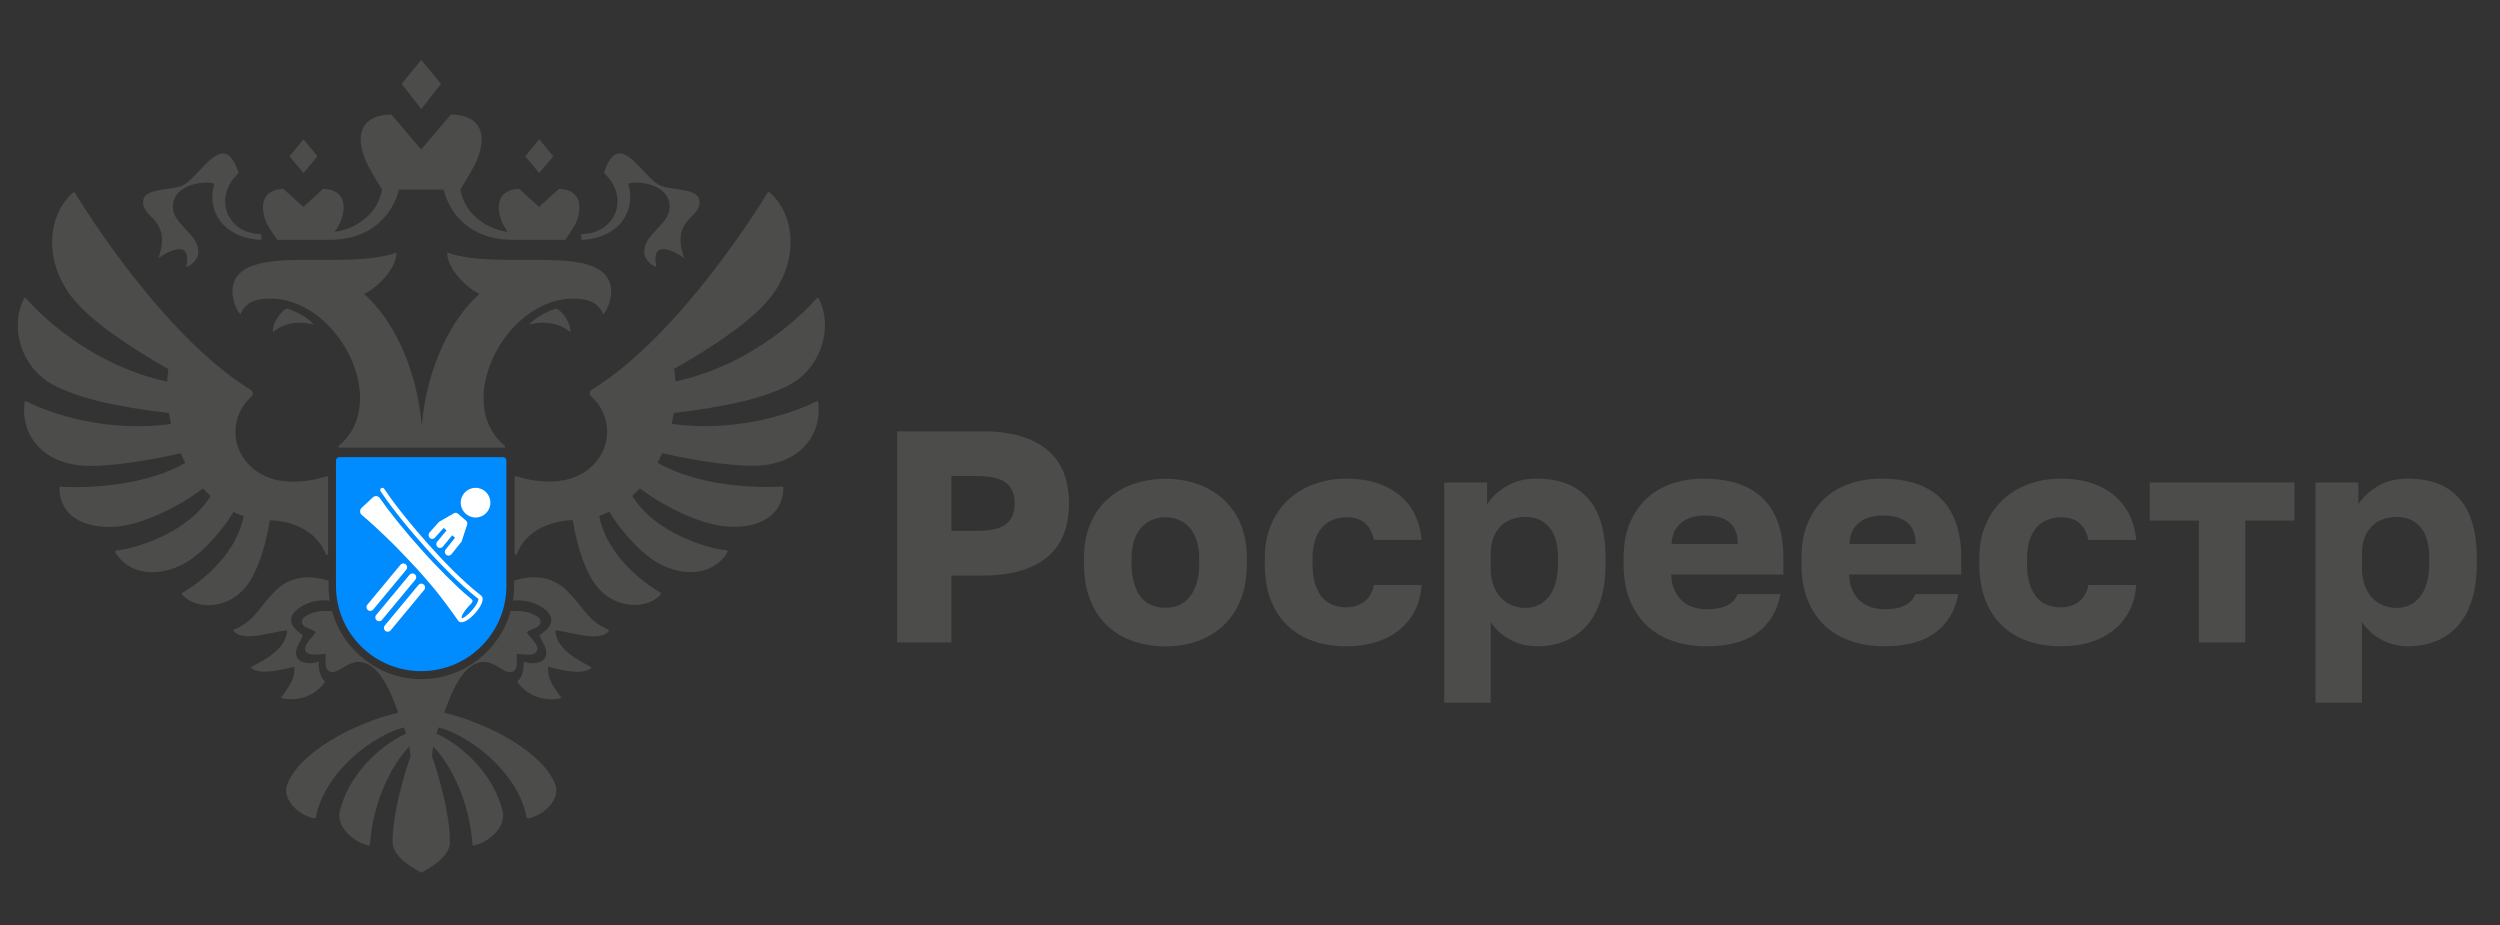 <?xml version="1.0" encoding="UTF-8" standalone="no"?>
<!DOCTYPE svg PUBLIC "-//W3C//DTD SVG 1.1//EN" "http://www.w3.org/Graphics/SVG/1.1/DTD/svg11.dtd">
<svg xmlns="http://www.w3.org/2000/svg" xmlns:xlink="http://www.w3.org/1999/xlink" version="1.1" width="300" height="111" viewBox="0 0 300 111" xml:space="preserve">
<rect x="0" y="0" width="300" height="111" fill="#333333" stroke="none"/>
<desc>Created with Fabric.js 3.6.6</desc>
<defs>
</defs>
<g transform="matrix(0.82 0 0 0.82 149.67 55.95)">
<g style="">
		<g transform="matrix(0.89 0 0 0.89 65.71 17.92)">
<path style="stroke: none; stroke-width: 1; stroke-dasharray: none; stroke-linecap: butt; stroke-dashoffset: 0; stroke-linejoin: miter; stroke-miterlimit: 4; fill: rgb(0,0,0); fill-rule: nonzero; opacity: 1;" transform=" translate(-282.69, -441.24)" d="M 282.69 441.24 C 282.69 441.24 282.69 441.24 282.69 441.24 L 282.69 441.24 z" stroke-linecap="round"/>
</g>
		<g transform="matrix(0.89 0 0 0.89 -38.66 10.34)">
<path style="stroke: none; stroke-width: 1; stroke-dasharray: none; stroke-linecap: butt; stroke-dashoffset: 0; stroke-linejoin: miter; stroke-miterlimit: 4; fill: rgb(76,77,75); fill-rule: nonzero; opacity: 1;" transform=" translate(-165.42, -432.72)" d="M 151.29 450.07 v -34.7 h 14.13 c 2.41 0 4.5 0.27 6.27 0.82 c 1.76 0.54 3.24 1.32 4.41 2.33 c 1.17 1.01 2.04 2.25 2.61 3.72 c 0.56 1.47 0.84 3.13 0.84 4.98 c 0 1.85 -0.28 3.51 -0.84 4.98 c -0.56 1.47 -1.43 2.71 -2.61 3.72 s -2.64 1.78 -4.41 2.33 c -1.77 0.54 -3.86 0.82 -6.27 0.82 h -5.21 v 11 H 151.29 z M 160.21 431.73 h 4.21 c 2.28 0 3.88 -0.38 4.81 -1.14 c 0.92 -0.76 1.39 -1.88 1.39 -3.37 c 0 -1.49 -0.46 -2.61 -1.39 -3.37 c -0.93 -0.76 -2.53 -1.14 -4.81 -1.14 h -4.21 V 431.73 z" stroke-linecap="round"/>
</g>
		<g transform="matrix(0.89 0 0 0.89 -11.97 14.09)">
<path style="stroke: none; stroke-width: 1; stroke-dasharray: none; stroke-linecap: butt; stroke-dashoffset: 0; stroke-linejoin: miter; stroke-miterlimit: 4; fill: rgb(76,77,75); fill-rule: nonzero; opacity: 1;" transform=" translate(-195.41, -436.93)" d="M 195.4 450.71 c -1.85 0 -3.58 -0.27 -5.21 -0.82 c -1.62 -0.54 -3.04 -1.38 -4.26 -2.5 c -1.22 -1.12 -2.18 -2.54 -2.87 -4.24 s -1.04 -3.69 -1.04 -5.97 v -0.99 c 0 -2.15 0.35 -4.03 1.04 -5.65 c 0.69 -1.62 1.65 -2.97 2.87 -4.06 c 1.22 -1.09 2.64 -1.92 4.26 -2.48 c 1.62 -0.56 3.36 -0.84 5.21 -0.84 c 1.85 0 3.59 0.28 5.21 0.84 c 1.62 0.56 3.04 1.39 4.26 2.48 c 1.23 1.09 2.18 2.44 2.88 4.06 c 0.69 1.62 1.04 3.5 1.04 5.65 v 0.99 c 0 2.25 -0.35 4.22 -1.04 5.92 c -0.69 1.7 -1.65 3.12 -2.88 4.24 c -1.22 1.12 -2.64 1.97 -4.26 2.53 C 198.99 450.43 197.26 450.71 195.4 450.71 z M 195.4 444.37 c 0.89 0 1.69 -0.16 2.38 -0.5 c 0.69 -0.33 1.27 -0.81 1.74 -1.44 c 0.46 -0.63 0.82 -1.39 1.07 -2.28 c 0.25 -0.89 0.37 -1.88 0.37 -2.97 v -0.99 c 0 -0.99 -0.12 -1.9 -0.37 -2.73 c -0.25 -0.83 -0.6 -1.53 -1.07 -2.11 s -1.04 -1.03 -1.74 -1.36 c -0.69 -0.33 -1.49 -0.5 -2.38 -0.5 c -0.89 0 -1.68 0.17 -2.38 0.5 c -0.69 0.33 -1.28 0.79 -1.74 1.36 c -0.46 0.58 -0.82 1.28 -1.07 2.11 c -0.25 0.83 -0.38 1.74 -0.38 2.73 v 0.99 c 0 1.12 0.13 2.13 0.38 3.02 c 0.24 0.89 0.6 1.65 1.07 2.28 c 0.46 0.63 1.04 1.1 1.74 1.41 C 193.72 444.21 194.51 444.37 195.4 444.37 z" stroke-linecap="round"/>
</g>
		<g transform="matrix(0.89 0 0 0.89 14.04 14.08)">
<path style="stroke: none; stroke-width: 1; stroke-dasharray: none; stroke-linecap: butt; stroke-dashoffset: 0; stroke-linejoin: miter; stroke-miterlimit: 4; fill: rgb(76,77,75); fill-rule: nonzero; opacity: 1;" transform=" translate(-224.64, -436.93)" d="M 225.14 450.71 c -1.95 0 -3.74 -0.28 -5.38 -0.84 c -1.64 -0.56 -3.05 -1.4 -4.24 -2.53 c -1.19 -1.12 -2.12 -2.53 -2.78 -4.21 c -0.66 -1.68 -0.99 -3.67 -0.99 -5.95 v -0.99 c 0 -2.08 0.36 -3.93 1.07 -5.55 c 0.71 -1.62 1.67 -2.98 2.87 -4.09 c 1.21 -1.11 2.63 -1.95 4.27 -2.53 c 1.63 -0.58 3.36 -0.87 5.18 -0.87 c 1.98 0 3.73 0.26 5.23 0.79 c 1.51 0.53 2.77 1.25 3.79 2.16 c 1.03 0.91 1.82 1.98 2.38 3.2 c 0.56 1.22 0.89 2.53 0.99 3.92 h -7.83 c -0.26 -1.19 -0.75 -2.11 -1.46 -2.75 c -0.71 -0.64 -1.74 -0.97 -3.1 -0.97 c -0.79 0 -1.52 0.14 -2.2 0.42 c -0.68 0.28 -1.27 0.69 -1.76 1.24 c -0.49 0.55 -0.88 1.24 -1.16 2.08 c -0.28 0.84 -0.43 1.83 -0.43 2.95 v 0.99 c 0 1.22 0.13 2.28 0.4 3.17 c 0.26 0.89 0.64 1.63 1.11 2.23 c 0.48 0.6 1.07 1.03 1.76 1.31 c 0.69 0.28 1.45 0.42 2.28 0.42 c 1.16 0 2.14 -0.31 2.95 -0.92 c 0.81 -0.61 1.34 -1.53 1.61 -2.75 h 7.83 c -0.1 1.55 -0.46 2.95 -1.09 4.19 c -0.63 1.24 -1.48 2.3 -2.56 3.17 c -1.07 0.88 -2.35 1.55 -3.82 2.01 C 228.61 450.48 226.96 450.71 225.14 450.71 z" stroke-linecap="round"/>
</g>
		<g transform="matrix(0.89 0 0 0.89 40.63 18.21)">
<path style="stroke: none; stroke-width: 1; stroke-dasharray: none; stroke-linecap: butt; stroke-dashoffset: 0; stroke-linejoin: miter; stroke-miterlimit: 4; fill: rgb(76,77,75); fill-rule: nonzero; opacity: 1;" transform=" translate(-254.51, -441.57)" d="M 241.25 459.98 v -36.19 h 7.04 v 3.57 c 0.66 -1.06 1.68 -2.02 3.07 -2.9 c 1.39 -0.88 3.09 -1.31 5.11 -1.31 c 3.7 0 6.51 1.09 8.43 3.27 c 1.92 2.18 2.87 5.44 2.87 9.77 v 0.99 c 0 2.22 -0.26 4.17 -0.79 5.87 c -0.53 1.7 -1.29 3.11 -2.28 4.24 c -0.99 1.12 -2.18 1.98 -3.57 2.55 c -1.39 0.58 -2.94 0.87 -4.66 0.87 c -1.49 0 -2.9 -0.34 -4.24 -1.02 c -1.34 -0.68 -2.45 -1.66 -3.35 -2.95 v 13.24 H 241.25 z M 254.64 444.41 c 0.76 0 1.46 -0.16 2.11 -0.47 c 0.65 -0.31 1.2 -0.77 1.69 -1.36 c 0.47 -0.6 0.85 -1.35 1.11 -2.26 c 0.26 -0.91 0.4 -1.96 0.4 -3.15 v -0.99 c 0 -1.16 -0.12 -2.16 -0.37 -3 c -0.25 -0.84 -0.61 -1.54 -1.09 -2.08 c -0.48 -0.55 -1.04 -0.96 -1.69 -1.24 s -1.36 -0.42 -2.16 -0.42 c -0.8 0 -1.54 0.12 -2.26 0.37 c -0.71 0.25 -1.32 0.63 -1.83 1.14 c -0.51 0.51 -0.92 1.14 -1.22 1.88 c -0.29 0.74 -0.44 1.61 -0.44 2.6 v 2.48 c 0 1.02 0.15 1.94 0.44 2.75 c 0.3 0.81 0.7 1.5 1.22 2.06 c 0.51 0.56 1.12 0.98 1.83 1.26 C 253.1 444.28 253.84 444.41 254.64 444.41 z" stroke-linecap="round"/>
</g>
		<g transform="matrix(0.89 0 0 0.89 66.77 14.08)">
<path style="stroke: none; stroke-width: 1; stroke-dasharray: none; stroke-linecap: butt; stroke-dashoffset: 0; stroke-linejoin: miter; stroke-miterlimit: 4; fill: rgb(76,77,75); fill-rule: nonzero; opacity: 1;" transform=" translate(-283.88, -436.93)" d="M 284.38 450.71 c -1.92 0 -3.71 -0.27 -5.38 -0.82 c -1.67 -0.54 -3.11 -1.38 -4.34 -2.5 c -1.22 -1.12 -2.18 -2.54 -2.88 -4.24 c -0.69 -1.7 -1.04 -3.69 -1.04 -5.97 v -0.99 c 0 -2.18 0.34 -4.08 1.01 -5.7 c 0.68 -1.62 1.6 -2.97 2.78 -4.07 c 1.17 -1.09 2.56 -1.91 4.16 -2.45 s 3.33 -0.82 5.18 -0.82 c 4.36 0 7.64 1.11 9.84 3.32 c 2.2 2.21 3.3 5.45 3.3 9.72 v 2.73 h -18.44 c 0.03 1.03 0.22 1.89 0.55 2.6 c 0.33 0.71 0.76 1.3 1.29 1.76 c 0.53 0.46 1.14 0.8 1.83 1.02 c 0.69 0.22 1.41 0.32 2.14 0.32 c 1.49 0 2.64 -0.22 3.47 -0.67 c 0.82 -0.45 1.37 -1.05 1.63 -1.81 h 7.04 c -0.26 1.42 -0.72 2.67 -1.39 3.74 c -0.66 1.07 -1.5 1.97 -2.53 2.7 c -1.03 0.73 -2.23 1.26 -3.62 1.61 S 286.06 450.71 284.38 450.71 z M 278.63 433.91 h 10.9 c 0 -0.92 -0.14 -1.68 -0.42 -2.28 c -0.28 -0.6 -0.67 -1.07 -1.16 -1.44 c -0.5 -0.36 -1.08 -0.62 -1.74 -0.77 c -0.66 -0.15 -1.36 -0.22 -2.08 -0.22 c -0.69 0 -1.36 0.08 -2.01 0.25 s -1.22 0.44 -1.74 0.82 c -0.51 0.38 -0.92 0.87 -1.24 1.46 C 278.83 432.32 278.66 433.05 278.63 433.91 z" stroke-linecap="round"/>
</g>
		<g transform="matrix(0.89 0 0 0.89 92.8 14.08)">
<path style="stroke: none; stroke-width: 1; stroke-dasharray: none; stroke-linecap: butt; stroke-dashoffset: 0; stroke-linejoin: miter; stroke-miterlimit: 4; fill: rgb(76,77,75); fill-rule: nonzero; opacity: 1;" transform=" translate(-313.13, -436.93)" d="M 313.62 450.71 c -1.92 0 -3.71 -0.27 -5.38 -0.82 c -1.67 -0.54 -3.12 -1.38 -4.34 -2.5 c -1.22 -1.12 -2.18 -2.54 -2.87 -4.24 c -0.69 -1.7 -1.04 -3.69 -1.04 -5.97 v -0.99 c 0 -2.18 0.34 -4.08 1.02 -5.7 c 0.67 -1.62 1.6 -2.97 2.78 -4.07 c 1.17 -1.09 2.56 -1.91 4.16 -2.45 s 3.33 -0.82 5.18 -0.82 c 4.36 0 7.64 1.11 9.84 3.32 c 2.19 2.21 3.29 5.45 3.29 9.72 v 2.73 h -18.44 c 0.03 1.03 0.22 1.89 0.55 2.6 c 0.33 0.71 0.76 1.3 1.29 1.76 c 0.53 0.46 1.14 0.8 1.83 1.02 c 0.69 0.22 1.4 0.32 2.13 0.32 c 1.49 0 2.64 -0.22 3.47 -0.67 s 1.37 -1.05 1.64 -1.81 h 7.04 c -0.26 1.42 -0.73 2.67 -1.39 3.74 c -0.66 1.07 -1.51 1.97 -2.53 2.7 c -1.03 0.73 -2.23 1.26 -3.62 1.61 C 316.84 450.54 315.31 450.71 313.62 450.71 z M 307.87 433.91 h 10.9 c 0 -0.92 -0.14 -1.68 -0.42 -2.28 c -0.28 -0.6 -0.67 -1.07 -1.17 -1.44 c -0.49 -0.36 -1.08 -0.62 -1.74 -0.77 c -0.66 -0.15 -1.35 -0.22 -2.08 -0.22 c -0.69 0 -1.36 0.08 -2 0.25 c -0.65 0.16 -1.23 0.44 -1.74 0.82 c -0.51 0.38 -0.93 0.87 -1.24 1.46 C 308.08 432.32 307.9 433.05 307.87 433.91 z" stroke-linecap="round"/>
</g>
		<g transform="matrix(0.89 0 0 0.89 118.61 14.08)">
<path style="stroke: none; stroke-width: 1; stroke-dasharray: none; stroke-linecap: butt; stroke-dashoffset: 0; stroke-linejoin: miter; stroke-miterlimit: 4; fill: rgb(76,77,75); fill-rule: nonzero; opacity: 1;" transform=" translate(-342.12, -436.93)" d="M 342.62 450.71 c -1.95 0 -3.74 -0.28 -5.38 -0.84 c -1.63 -0.56 -3.04 -1.4 -4.24 -2.53 c -1.19 -1.12 -2.11 -2.53 -2.78 -4.21 c -0.66 -1.68 -0.99 -3.67 -0.99 -5.95 v -0.99 c 0 -2.08 0.35 -3.93 1.07 -5.55 c 0.71 -1.62 1.67 -2.98 2.87 -4.09 c 1.21 -1.11 2.62 -1.95 4.26 -2.53 c 1.64 -0.58 3.36 -0.87 5.18 -0.87 c 1.98 0 3.72 0.26 5.23 0.79 c 1.5 0.53 2.77 1.25 3.79 2.16 c 1.02 0.91 1.81 1.98 2.38 3.2 c 0.56 1.22 0.89 2.53 0.99 3.92 h -7.83 c -0.26 -1.19 -0.75 -2.11 -1.46 -2.75 c -0.71 -0.64 -1.74 -0.97 -3.1 -0.97 c -0.79 0 -1.53 0.14 -2.2 0.42 c -0.68 0.28 -1.27 0.69 -1.76 1.24 c -0.49 0.55 -0.88 1.24 -1.16 2.08 c -0.28 0.84 -0.42 1.83 -0.42 2.95 v 0.99 c 0 1.22 0.13 2.28 0.4 3.17 c 0.26 0.89 0.64 1.63 1.11 2.23 c 0.48 0.6 1.07 1.03 1.76 1.31 c 0.69 0.28 1.46 0.42 2.28 0.42 c 1.15 0 2.14 -0.31 2.95 -0.92 c 0.81 -0.61 1.35 -1.53 1.61 -2.75 h 7.83 c -0.1 1.55 -0.46 2.95 -1.09 4.19 c -0.63 1.24 -1.48 2.3 -2.55 3.17 c -1.08 0.88 -2.35 1.55 -3.82 2.01 C 346.08 450.48 344.44 450.71 342.62 450.71 z" stroke-linecap="round"/>
</g>
		<g transform="matrix(0.89 0 0 0.89 142.65 14.08)">
<path style="stroke: none; stroke-width: 1; stroke-dasharray: none; stroke-linecap: butt; stroke-dashoffset: 0; stroke-linejoin: miter; stroke-miterlimit: 4; fill: rgb(76,77,75); fill-rule: nonzero; opacity: 1;" transform=" translate(-369.13, -436.93)" d="M 365.32 450.07 v -20.03 h -8.08 v -6.25 h 23.79 v 6.25 h -8.08 v 20.03 H 365.32 z" stroke-linecap="round"/>
</g>
		<g transform="matrix(0.89 0 0 0.89 168.13 18.21)">
<path style="stroke: none; stroke-width: 1; stroke-dasharray: none; stroke-linecap: butt; stroke-dashoffset: 0; stroke-linejoin: miter; stroke-miterlimit: 4; fill: rgb(76,77,75); fill-rule: nonzero; opacity: 1;" transform=" translate(-397.76, -441.57)" d="M 384.5 459.98 v -36.19 h 7.04 v 3.57 c 0.66 -1.06 1.68 -2.02 3.07 -2.9 c 1.39 -0.88 3.09 -1.31 5.11 -1.31 c 3.7 0 6.51 1.09 8.43 3.27 c 1.92 2.18 2.87 5.44 2.87 9.77 v 0.99 c 0 2.22 -0.26 4.17 -0.79 5.87 c -0.53 1.7 -1.29 3.11 -2.28 4.24 c -0.99 1.12 -2.18 1.98 -3.57 2.55 c -1.39 0.58 -2.94 0.87 -4.66 0.87 c -1.49 0 -2.9 -0.34 -4.24 -1.02 c -1.34 -0.68 -2.45 -1.66 -3.35 -2.95 v 13.24 H 384.5 z M 397.89 444.41 c 0.76 0 1.46 -0.16 2.11 -0.47 c 0.65 -0.31 1.2 -0.77 1.69 -1.36 c 0.47 -0.6 0.85 -1.35 1.11 -2.26 c 0.26 -0.91 0.4 -1.96 0.4 -3.15 v -0.99 c 0 -1.16 -0.12 -2.16 -0.37 -3 c -0.25 -0.84 -0.61 -1.54 -1.09 -2.08 c -0.48 -0.55 -1.04 -0.96 -1.69 -1.24 s -1.36 -0.42 -2.16 -0.42 c -0.8 0 -1.54 0.12 -2.26 0.37 c -0.71 0.25 -1.32 0.63 -1.83 1.14 c -0.51 0.51 -0.92 1.14 -1.22 1.88 c -0.29 0.74 -0.44 1.61 -0.44 2.6 v 2.48 c 0 1.02 0.15 1.94 0.44 2.75 c 0.3 0.81 0.7 1.5 1.22 2.06 c 0.51 0.56 1.12 0.98 1.83 1.26 C 396.34 444.28 397.09 444.41 397.89 444.41 z" stroke-linecap="round"/>
</g>
		<g transform="matrix(0.89 0 0 0.89 -102.06 -21.34)">
<path style="stroke: none; stroke-width: 1; stroke-dasharray: none; stroke-linecap: butt; stroke-dashoffset: 0; stroke-linejoin: miter; stroke-miterlimit: 4; fill: rgb(76,77,75); fill-rule: nonzero; opacity: 1;" transform=" translate(-94.19, -397.13)" d="M 90.8 397.82 c 1.71 -0.53 4.7 -0.57 6.77 1.25 c 0 -1.95 -1.68 -3.67 -2.27 -3.89 C 94.53 395.31 91.92 396.44 90.8 397.82" stroke-linecap="round"/>
</g>
		<g transform="matrix(0.89 0 0 0.89 -88.81 -37.48)">
<path style="stroke: none; stroke-width: 1; stroke-dasharray: none; stroke-linecap: butt; stroke-dashoffset: 0; stroke-linejoin: miter; stroke-miterlimit: 4; fill: rgb(76,77,75); fill-rule: nonzero; opacity: 1;" transform=" translate(-109.07, -378.98)" d="M 107.1 374.78 c -0.22 -0.69 6.79 -0.71 6.79 3.68 c 0 2.94 -4.19 4.33 -4.19 7.38 c 0 1.42 1.53 2.46 2 2.46 c -1.08 -4.9 3.38 -2.34 4.59 -1.42 c -2.4 -6.59 3 -6.54 2.47 -9.57 c -0.37 -2.11 -5.06 -1.47 -6.75 -2.54 c -3.01 -1.89 -6.57 -9.27 -8.92 -1.89 c 4.38 4.06 1.83 10.04 -3.73 10.04 c 0 0 -0.03 0.88 0.02 0.95 C 106.01 383.55 108.31 378.68 107.1 374.78" stroke-linecap="round"/>
</g>
		<g transform="matrix(0.89 0 0 0.89 -152.93 -37.48)">
<path style="stroke: none; stroke-width: 1; stroke-dasharray: none; stroke-linecap: butt; stroke-dashoffset: 0; stroke-linejoin: miter; stroke-miterlimit: 4; fill: rgb(76,77,75); fill-rule: nonzero; opacity: 1;" transform=" translate(-37.03, -378.99)" d="M 29.81 386.89 c 1.21 -0.91 5.67 -3.48 4.59 1.42 c 0.47 0 1.99 -1.04 1.99 -2.46 c 0 -3.05 -4.19 -4.45 -4.19 -7.38 c 0 -4.39 7.01 -4.37 6.79 -3.68 c -1.21 3.9 1.1 8.77 7.73 9.09 c 0.05 -0.07 0.02 -0.95 0.02 -0.95 c -5.55 0 -8.1 -5.98 -3.73 -10.04 c -2.35 -7.38 -5.91 0 -8.92 1.89 c -1.7 1.07 -6.39 0.43 -6.75 2.54 C 26.81 380.34 32.2 380.3 29.81 386.89" stroke-linecap="round"/>
</g>
		<g transform="matrix(0.89 0 0 0.89 -159.35 -30.45)">
<path style="stroke: none; stroke-width: 1; stroke-dasharray: none; stroke-linecap: butt; stroke-dashoffset: 0; stroke-linejoin: miter; stroke-miterlimit: 4; fill: rgb(76,77,75); fill-rule: nonzero; opacity: 1;" transform=" translate(-29.81, -386.89)" d="M 29.81 386.89 C 29.81 386.89 29.81 386.89 29.81 386.89 L 29.81 386.89 z" stroke-linecap="round"/>
</g>
		<g transform="matrix(0.89 0 0 0.89 -139.6 -21.34)">
<path style="stroke: none; stroke-width: 1; stroke-dasharray: none; stroke-linecap: butt; stroke-dashoffset: 0; stroke-linejoin: miter; stroke-miterlimit: 4; fill: rgb(76,77,75); fill-rule: nonzero; opacity: 1;" transform=" translate(-52, -397.13)" d="M 48.62 399.07 L 48.62 399.07 c 2.08 -1.82 5.06 -1.78 6.77 -1.25 c -1.12 -1.38 -3.74 -2.51 -4.5 -2.64 C 50.3 395.39 48.62 397.12 48.62 399.07" stroke-linecap="round"/>
</g>
		<g transform="matrix(0.89 0 0 0.89 -120.87 -55.87)">
<polygon style="stroke: none; stroke-width: 1; stroke-dasharray: none; stroke-linecap: butt; stroke-dashoffset: 0; stroke-linejoin: miter; stroke-miterlimit: 4; fill: rgb(76,77,75); fill-rule: nonzero; opacity: 1;" points="3.23,-0.11 3.23,-0.11 0,-4.05 -3.23,-0.11 0,4.04 "/>
</g>
		<g transform="matrix(0.89 0 0 0.89 -103.61 -45.38)">
<polygon style="stroke: none; stroke-width: 1; stroke-dasharray: none; stroke-linecap: butt; stroke-dashoffset: 0; stroke-linejoin: miter; stroke-miterlimit: 4; fill: rgb(76,77,75); fill-rule: nonzero; opacity: 1;" points="2.3,0.03 2.3,0.03 0,-2.77 -2.3,0.03 0,2.77 "/>
</g>
		<g transform="matrix(0.89 0 0 0.89 -138.12 -45.38)">
<polygon style="stroke: none; stroke-width: 1; stroke-dasharray: none; stroke-linecap: butt; stroke-dashoffset: 0; stroke-linejoin: miter; stroke-miterlimit: 4; fill: rgb(76,77,75); fill-rule: nonzero; opacity: 1;" points="2.3,0.03 2.3,0.03 0.01,-2.77 -2.3,0.03 0.01,2.77 "/>
</g>
		<g transform="matrix(0.89 0 0 0.89 -141.93 -33.14)">
<path style="stroke: none; stroke-width: 1; stroke-dasharray: none; stroke-linecap: butt; stroke-dashoffset: 0; stroke-linejoin: miter; stroke-miterlimit: 4; fill: rgb(76,77,75); fill-rule: nonzero; opacity: 1;" transform=" translate(-49.38, -383.87)" d="M 49.38 383.87" stroke-linecap="round"/>
</g>
		<g transform="matrix(0.89 0 0 0.89 -141.34 25.18)">
<path style="stroke: none; stroke-width: 1; stroke-dasharray: none; stroke-linecap: butt; stroke-dashoffset: 0; stroke-linejoin: miter; stroke-miterlimit: 4; fill: rgb(76,77,75); fill-rule: nonzero; opacity: 1;" transform=" translate(-50.05, -449.4)" d="M 54.05 459 c 1.31 -0.49 2.43 -1.36 3.22 -2.51 h 0.01 c -0.53 -0.23 -1.19 -1.52 -1.1 -3.29 c -1.09 0.5 -2.49 0.33 -3.2 -0.21 c -1.34 -1.33 0.26 -2.98 0.61 -4.11 c -2.77 -1.82 -2.07 -3.13 -1.11 -4.1 c 0.73 -0.6 1.56 -1.05 2.46 -1.32 c 0.9 -0.28 1.84 -0.37 2.78 -0.28 l 0.27 0.02 c -0.12 -0.76 -0.19 -1.52 -0.19 -2.31 v -0.97 l -0.08 -0.02 c -3.17 -0.98 -6.3 -0.71 -8.74 1.76 c -2.74 2.77 -3.4 5.01 -6.87 6.36 c 1.34 2.27 6.88 0.13 8.88 0.07 c -0.17 3.46 -4.6 5.22 -5.98 6.1 c 1.34 1.33 5.06 0.41 7.19 -0.14 c -0.06 1.3 0.17 1.96 -2.23 5.15 C 51.32 459.55 52.75 459.48 54.05 459" stroke-linecap="round"/>
</g>
		<g transform="matrix(0.89 0 0 0.89 -100.4 25.18)">
<path style="stroke: none; stroke-width: 1; stroke-dasharray: none; stroke-linecap: butt; stroke-dashoffset: 0; stroke-linejoin: miter; stroke-miterlimit: 4; fill: rgb(76,77,75); fill-rule: nonzero; opacity: 1;" transform=" translate(-96.05, -449.4)" d="M 97.09 441.66 c -2.44 -2.47 -5.57 -2.74 -8.74 -1.76 l -0.04 0.01 v 0.98 c 0 0.78 -0.08 1.55 -0.19 2.3 l 0.23 0 c 0.94 -0.09 1.88 0.01 2.78 0.28 c 0.9 0.28 1.73 0.72 2.46 1.32 c 0.96 0.96 1.66 2.28 -1.11 4.1 c 0.35 1.13 1.94 2.78 0.61 4.11 c -0.71 0.54 -2.11 0.71 -3.2 0.21 c 0.09 1.77 -0.57 3.06 -1.1 3.29 h 0.01 c 0.79 1.15 1.92 2.02 3.23 2.51 c 1.31 0.48 2.73 0.56 4.08 0.2 c -2.4 -3.19 -2.17 -3.85 -2.23 -5.14 c 2.14 0.55 5.85 1.47 7.19 0.14 c -1.38 -0.88 -5.82 -2.64 -5.98 -6.11 c 2 0.06 7.55 2.2 8.88 -0.07 C 100.49 446.67 99.83 444.42 97.09 441.66" stroke-linecap="round"/>
</g>
		<g transform="matrix(0.89 0 0 0.89 -120.8 -17)">
<path style="stroke: none; stroke-width: 1; stroke-dasharray: none; stroke-linecap: butt; stroke-dashoffset: 0; stroke-linejoin: miter; stroke-miterlimit: 4; fill: rgb(76,77,75); fill-rule: nonzero; opacity: 1;" transform=" translate(-73.13, -402)" d="M 99.68 393.66 c 2.37 0.36 3.12 1.96 3.26 2.45 c 0.8 -0.68 1.55 -3.03 1.26 -4.58 v 0 c -1.37 -7.3 -18.33 -2.46 -26.87 -5.56 c -0.16 2.13 2.63 5.54 5.3 6.8 c -4.57 3.97 -8.67 11.95 -9.5 21.71 c -0.82 -9.76 -4.93 -17.75 -9.49 -21.71 c 2.67 -1.26 5.47 -4.67 5.3 -6.8 c -8.54 3.1 -25.51 -1.74 -26.88 5.56 c -0.29 1.55 0.46 3.9 1.26 4.58 c 0.15 -0.49 0.9 -2.09 3.26 -2.45 c 11.95 -1.81 21.93 16.62 12.92 24.06 c -0.14 0.12 -0.06 0.32 0.13 0.32 h 27.01 c 0.18 0 0.26 -0.21 0.12 -0.32 C 77.75 410.28 87.73 391.86 99.68 393.66" stroke-linecap="round"/>
</g>
		<g transform="matrix(0.89 0 0 0.89 -120.89 -42.3)">
<path style="stroke: none; stroke-width: 1; stroke-dasharray: none; stroke-linecap: butt; stroke-dashoffset: 0; stroke-linejoin: miter; stroke-miterlimit: 4; fill: rgb(76,77,75); fill-rule: nonzero; opacity: 1;" transform=" translate(-73.03, -373.58)" d="M 49.38 383.87 h 8.57 c 7.21 0 10.45 -4.42 11.43 -8.26 h 7.33 c 0.98 3.84 4.22 8.26 11.43 8.26 h 8.57 c 0 0 1.5 -2.03 1.87 -3.04 c 1.35 -3.63 -0.37 -5.32 -2.9 -5.32 l -3.26 2.96 l -3.26 -2.96 c -2.53 0 -4.25 1.69 -2.9 5.32 c 0.17 0.46 0.59 1.14 0.98 1.74 c -3.04 -0.42 -6.92 -2.5 -7.78 -6.96 c 0 0 2.25 -3.57 2.81 -5.01 c 2.03 -5.2 -0.56 -7.32 -4.35 -7.32 l -4.89 5.75 l -4.89 -5.75 c -3.78 0 -6.37 2.13 -4.34 7.32 c 0.56 1.45 2.81 5.01 2.81 5.01 c -0.85 4.46 -4.74 6.54 -7.78 6.96 c 0.39 -0.6 0.81 -1.28 0.98 -1.75 c 1.35 -3.63 -0.37 -5.31 -2.9 -5.31 l -3.26 2.96 l -3.26 -2.96 c -2.53 0 -4.25 1.69 -2.9 5.32 C 47.88 381.84 49.38 383.87 49.38 383.87" stroke-linecap="round"/>
</g>
		<g transform="matrix(0.89 0 0 0.89 -84.51 -9.91)">
<path style="stroke: none; stroke-width: 1; stroke-dasharray: none; stroke-linecap: butt; stroke-dashoffset: 0; stroke-linejoin: miter; stroke-miterlimit: 4; fill: rgb(76,77,75); fill-rule: nonzero; opacity: 1;" transform=" translate(-113.9, -409.98)" d="M 138.01 410.45 L 138.01 410.45 c -1.66 0.84 -11.36 5.38 -23.8 3.7 c 0.13 -0.59 0.24 -1.19 0.33 -1.79 c 8.28 -0.99 15 -2.39 19.29 -4.78 c 4.89 -2.72 7.02 -9.22 4.56 -14.04 c -0.06 -0.12 -0.24 -0.14 -0.33 -0.04 c -1.35 1.55 -9.85 10.8 -23.24 13.67 c -0.03 -0.69 -0.1 -1.39 -0.19 -2.07 c 6.5 -3.69 12.85 -7.94 15.88 -11.83 c 4.57 -5.87 4.15 -13.37 -0.2 -17.19 c -0.09 -0.07 -0.22 -0.06 -0.29 0.02 c -0.01 0.01 -0.01 0.01 -0.02 0.02 c -1.38 2.27 -14.26 23.09 -28.4 32.08 c -0.17 0.11 -0.35 0.22 -0.52 0.32 c -0.4 0.25 -0.45 0.77 -0.11 1.08 c 1.63 1.48 2.64 3.53 2.64 5.82 c 0 3.97 -3.06 7.27 -7.1 7.99 c -2.06 0.4 -5.02 0.28 -7.87 -0.66 c -0.13 -0.04 -0.26 0.04 -0.26 0.17 v 12.57 c 0 0.2 0.31 0.25 0.38 0.06 c 1.73 -4.59 6.92 -5.57 9.19 -5.57 c 0.81 4.91 2.27 8.97 4.17 11.15 c 3.09 3.55 8.12 3.5 10.31 1.05 c 0.06 -0.08 0.06 -0.19 -0.02 -0.25 c -0.01 -0.01 -0.02 -0.02 -0.03 -0.02 c -1.28 -0.74 -8.62 -5.24 -10.09 -12.63 c 0.58 -0.2 1.14 -0.43 1.69 -0.69 c 2.37 3.92 5.82 7.41 8.59 8.75 c 4.66 2.24 8.93 1.15 10.83 -2.13 c 0.07 -0.12 -0.02 -0.26 -0.16 -0.27 c -2.88 -0.23 -11.74 -2.77 -15.51 -8.95 c 0.44 -0.4 0.85 -0.81 1.25 -1.25 c 3.95 3.01 9.52 5.66 13.52 6.2 c 4.67 0.63 9.97 -0.86 10.09 -6.29 c 0 -0.11 -0.1 -0.2 -0.21 -0.19 c -1.66 0.1 -12.66 0.58 -20.49 -3.92 c 0.27 -0.52 0.53 -1.04 0.76 -1.58 c 0 0 11.84 2.8 17.45 1.87 c 5.58 -0.92 8.84 -5.07 8.21 -10.25 C 138.28 410.46 138.13 410.39 138.01 410.45" stroke-linecap="round"/>
</g>
		<g transform="matrix(0.89 0 0 0.89 -157.22 -9.88)">
<path style="stroke: none; stroke-width: 1; stroke-dasharray: none; stroke-linecap: butt; stroke-dashoffset: 0; stroke-linejoin: miter; stroke-miterlimit: 4; fill: rgb(76,77,75); fill-rule: nonzero; opacity: 1;" transform=" translate(-32.21, -410)" d="M 48.15 429.99 c 2.27 0 7.45 0.97 9.19 5.57 c 0.08 0.19 0.38 0.14 0.38 -0.06 v -12.57 c 0 -0.13 -0.13 -0.21 -0.26 -0.17 c -2.85 0.94 -5.82 1.06 -7.87 0.66 c -4.04 -0.72 -7.11 -4.02 -7.11 -7.98 c 0 -2.29 1.02 -4.34 2.64 -5.82 c 0.35 -0.31 0.3 -0.84 -0.1 -1.08 c -0.18 -0.11 -0.35 -0.21 -0.53 -0.32 c -14.13 -8.98 -27 -29.78 -28.39 -32.07 c -0.06 -0.1 -0.19 -0.12 -0.29 -0.06 c -0.01 0.01 -0.02 0.01 -0.02 0.02 c -4.34 3.82 -4.76 11.31 -0.19 17.19 c 3.02 3.88 9.37 8.13 15.87 11.82 c -0.09 0.69 -0.15 1.38 -0.19 2.07 C 17.9 404.3 9.41 395.07 8.05 393.5 c -0.09 -0.11 -0.27 -0.09 -0.33 0.04 c -2.46 4.83 -0.32 11.32 4.56 14.04 c 4.29 2.38 11.02 3.79 19.29 4.78 c 0.09 0.6 0.2 1.2 0.33 1.79 c -12.42 1.68 -22.12 -2.86 -23.79 -3.7 c -0.12 -0.06 -0.27 0.02 -0.29 0.15 c -0.63 5.17 2.63 9.32 8.21 10.24 c 5.61 0.93 17.44 -1.87 17.45 -1.87 h 0 h 0 c 0.24 0.53 0.49 1.06 0.76 1.58 c -7.83 4.49 -18.82 4.02 -20.49 3.92 c -0.12 -0.01 -0.21 0.09 -0.21 0.19 c 0.13 5.43 5.42 6.92 10.09 6.29 c 3.99 -0.54 9.57 -3.2 13.52 -6.2 c 0.4 0.44 0.81 0.85 1.25 1.25 c -3.77 6.18 -12.62 8.72 -15.51 8.95 c -0.14 0.02 -0.22 0.16 -0.15 0.28 c 1.89 3.27 6.16 4.36 10.83 2.13 c 2.77 -1.34 6.22 -4.83 8.59 -8.75 c 0.55 0.27 1.11 0.5 1.69 0.69 c -1.47 7.39 -8.81 11.89 -10.09 12.63 c -0.08 0.05 -0.12 0.16 -0.07 0.24 c 0.01 0.01 0.01 0.02 0.02 0.03 c 2.19 2.45 7.22 2.51 10.31 -1.05 C 45.88 438.96 47.34 434.9 48.15 429.99" stroke-linecap="round"/>
</g>
		<g transform="matrix(0.89 0 0 0.89 -120.88 40.32)">
<path style="stroke: none; stroke-width: 1; stroke-dasharray: none; stroke-linecap: butt; stroke-dashoffset: 0; stroke-linejoin: miter; stroke-miterlimit: 4; fill: rgb(76,77,75); fill-rule: nonzero; opacity: 1;" transform=" translate(-73.04, -466.41)" d="M 76.8 461.64 c 1.49 -4.11 3.37 -8.36 6.59 -8.36 c 1.59 0 2.99 1.51 4.01 1.67 c 0.22 0.05 0.44 0.03 0.64 -0.06 c 0.21 -0.08 0.38 -0.23 0.49 -0.42 c 0.36 -0.61 0.2 -1.73 0.2 -2.51 c 1.15 0.06 2.04 0.28 2.79 0 c 0.2 -0.07 0.37 -0.22 0.49 -0.4 c 0.11 -0.19 0.15 -0.41 0.11 -0.62 c -0.12 -0.8 -1.35 -1.86 -1.74 -2.57 c 0.5 -0.42 1.88 -0.67 2.17 -1.26 c 0.09 -0.2 0.12 -0.42 0.08 -0.63 c -0.05 -0.21 -0.16 -0.4 -0.33 -0.54 c -1.13 -0.79 -2.51 -1.14 -3.88 -1.01 h -0.05 l -0.62 -0.01 c -1.78 6.44 -7.69 11.19 -14.69 11.19 c -7 0 -12.9 -4.75 -14.69 -11.19 l -0.66 0 h -0.05 c -1.37 -0.14 -2.75 0.22 -3.88 1.01 c -0.17 0.14 -0.29 0.33 -0.33 0.54 c -0.05 0.21 -0.02 0.43 0.07 0.63 c 0.29 0.59 1.67 0.83 2.17 1.26 c -0.39 0.71 -1.62 1.77 -1.74 2.57 c -0.04 0.21 0.01 0.43 0.11 0.62 c 0.11 0.18 0.28 0.33 0.49 0.4 c 0.75 0.28 1.63 0.06 2.79 0 c 0 0.77 -0.16 1.9 0.2 2.51 c 0.12 0.19 0.29 0.33 0.49 0.42 c 0.2 0.09 0.43 0.11 0.64 0.06 c 1.02 -0.16 2.42 -1.67 4.01 -1.67 c 3.22 0 5.1 4.24 6.59 8.36 c -7.35 1.71 -16.5 6.63 -18.33 11.99 c -0.67 2.06 1.6 4.79 4.47 5.37 c 0.02 0 0.03 -0.01 0.05 -0.01 c 0.01 0 0.01 0 0.01 0.01 c 0.11 0 0.23 0 0.23 -0.11 c 1.48 -7.86 10.02 -13.78 14.5 -14.83 c 0.22 0.55 0.11 0.45 0.33 1.01 c -4.81 2.29 -9.51 7.09 -10.89 12.8 c -0.57 2.62 2.3 5.02 4.68 5.6 c 0.02 0 0.03 0 0.05 -0.01 c 0.01 0 0.01 0 0.01 0.01 c 0.11 0 0.23 0 0.23 -0.11 c 0.46 -7.15 3.63 -13.28 6.48 -16.16 c 0.1 0.55 0.11 1.1 0.22 1.53 c 0 0 -2.98 8.23 -2.98 14.17 c 0 2.74 4.13 4.66 4.68 5.03 c 0.01 -0.01 0.02 -0.01 0.04 -0.02 c 0.01 0 0.02 0.01 0.03 0.02 c 0.55 -0.36 4.68 -2.28 4.68 -5.03 c 0 -5.94 -2.98 -14.17 -2.98 -14.17 c 0.11 -0.43 0.12 -0.98 0.22 -1.53 c 2.85 2.88 6.02 9.01 6.47 16.16 c 0 0.11 0.11 0.11 0.23 0.11 c 0.01 0 0.01 0 0.01 -0.01 c 0.02 0 0.04 0.01 0.05 0.01 c 2.38 -0.57 5.24 -2.97 4.68 -5.6 c -1.37 -5.71 -6.08 -10.51 -10.89 -12.8 c 0.22 -0.56 0.12 -0.46 0.33 -1.01 c 4.48 1.06 13.02 6.98 14.5 14.83 c 0 0.11 0.11 0.11 0.23 0.11 c 0.01 0 0.01 0 0.01 -0.01 c 0.02 0 0.03 0.01 0.05 0.01 c 2.86 -0.57 5.14 -3.31 4.47 -5.37 C 93.3 468.27 84.15 463.36 76.8 461.64" stroke-linecap="round"/>
</g>
		<g transform="matrix(0.89 0 0 0.89 -125.61 20.31)">
<polygon style="stroke: none; stroke-width: 1; stroke-dasharray: none; stroke-linecap: butt; stroke-dashoffset: 0; stroke-linejoin: miter; stroke-miterlimit: 4; fill: rgb(76,77,75); fill-rule: nonzero; opacity: 1;" points="-0.01,0.01 -0.01,0.01 0,-0.01 "/>
</g>
		<g transform="matrix(0.89 0 0 0.89 -127.61 8.26)">
<path style="stroke: none; stroke-width: 1; stroke-dasharray: none; stroke-linecap: butt; stroke-dashoffset: 0; stroke-linejoin: miter; stroke-miterlimit: 4; fill: rgb(76,77,75); fill-rule: nonzero; opacity: 1;" transform=" translate(-65.47, -430.39)" d="M 65.47 430.39" stroke-linecap="round"/>
</g>
		<g transform="matrix(0.89 0 0 0.89 -123.11 21.92)">
<path style="stroke: none; stroke-width: 1; stroke-dasharray: none; stroke-linecap: butt; stroke-dashoffset: 0; stroke-linejoin: miter; stroke-miterlimit: 4; fill: rgb(76,77,75); fill-rule: nonzero; opacity: 1;" transform=" translate(-70.53, -445.73)" d="M 70.53 445.73" stroke-linecap="round"/>
</g>
		<g transform="matrix(0.89 0 0 0.89 -120.89 14.33)">
<path style="stroke: none; stroke-width: 1; stroke-dasharray: none; stroke-linecap: butt; stroke-dashoffset: 0; stroke-linejoin: miter; stroke-miterlimit: 4; fill: rgb(0,139,255); fill-rule: evenodd; opacity: 1;" transform=" translate(-73.02, -437.21)" d="M 86.48 419.61 H 59.56 c -0.3 0 -0.55 0.25 -0.55 0.55 v 20.63 c 0 7.74 6.27 14.01 14.01 14.01 c 7.74 0 14.01 -6.27 14.01 -14.01 v -20.63 C 87.03 419.86 86.78 419.61 86.48 419.61 z" stroke-linecap="round"/>
</g>
		<g transform="matrix(0.89 0 0 0.89 -112.93 5.33)">
<circle style="stroke: none; stroke-width: 1; stroke-dasharray: none; stroke-linecap: butt; stroke-dashoffset: 0; stroke-linejoin: miter; stroke-miterlimit: 4; fill: rgb(255,255,255); fill-rule: nonzero; opacity: 1;" cx="0" cy="0" r="2.44"/>
</g>
		<g transform="matrix(0.89 0 0 0.89 -123.33 20.7)">
<path style="stroke: none; stroke-width: 1; stroke-dasharray: none; stroke-linecap: butt; stroke-dashoffset: 0; stroke-linejoin: miter; stroke-miterlimit: 4; fill: rgb(255,255,255); fill-rule: nonzero; opacity: 1;" transform=" translate(-70.29, -444.36)" d="M 73.62 440.76 c -0.19 -0.41 -0.75 -0.48 -1.04 -0.13 l -5.53 6.66 c -0.22 0.26 -0.18 0.65 0.07 0.87 c 0 0 0.01 0.01 0.01 0.01 c 0.26 0.22 0.66 0.18 0.88 -0.08 l 5.52 -6.66 c 0.15 -0.18 0.19 -0.44 0.09 -0.66 C 73.63 440.77 73.63 440.77 73.62 440.76 z" stroke-linecap="round"/>
</g>
		<g transform="matrix(0.89 0 0 0.89 -124.61 19.18)">
<path style="stroke: none; stroke-width: 1; stroke-dasharray: none; stroke-linecap: butt; stroke-dashoffset: 0; stroke-linejoin: miter; stroke-miterlimit: 4; fill: rgb(255,255,255); fill-rule: nonzero; opacity: 1;" transform=" translate(-68.85, -442.65)" d="M 72.15 439.08 c -0.19 -0.41 -0.75 -0.48 -1.04 -0.13 l -5.48 6.61 c -0.22 0.26 -0.18 0.65 0.07 0.87 c 0 0 0.01 0.01 0.01 0.01 c 0.26 0.22 0.66 0.18 0.88 -0.08 l 5.48 -6.61 c 0.15 -0.18 0.19 -0.44 0.09 -0.66 C 72.16 439.09 72.16 439.08 72.15 439.08 z" stroke-linecap="round"/>
</g>
		<g transform="matrix(0.89 0 0 0.89 -125.92 17.7)">
<path style="stroke: none; stroke-width: 1; stroke-dasharray: none; stroke-linecap: butt; stroke-dashoffset: 0; stroke-linejoin: miter; stroke-miterlimit: 4; fill: rgb(255,255,255); fill-rule: nonzero; opacity: 1;" transform=" translate(-67.38, -440.99)" d="M 70.66 437.44 c -0.19 -0.41 -0.75 -0.48 -1.04 -0.13 l -5.44 6.56 c -0.22 0.26 -0.18 0.65 0.07 0.87 c 0 0 0.01 0.01 0.01 0.01 c 0.26 0.22 0.66 0.18 0.88 -0.08 l 5.44 -6.55 c 0.15 -0.18 0.19 -0.44 0.09 -0.66 C 70.67 437.45 70.66 437.44 70.66 437.44 z" stroke-linecap="round"/>
</g>
		<g transform="matrix(0.89 0 0 0.89 -116.97 9.95)">
<path style="stroke: none; stroke-width: 1; stroke-dasharray: none; stroke-linecap: butt; stroke-dashoffset: 0; stroke-linejoin: miter; stroke-miterlimit: 4; fill: rgb(255,255,255); fill-rule: nonzero; opacity: 1;" transform=" translate(-77.44, -432.28)" d="M 74.31 432.7 c 0.18 0.39 0.69 0.47 0.98 0.15 l 1.44 -1.61 l 0.48 0.41 l -1.54 1.86 c -0.17 0.2 -0.2 0.5 -0.06 0.72 c 0 0 0 0.01 0.01 0.01 c 0.21 0.36 0.71 0.4 0.98 0.08 l 1.54 -1.87 l 0.47 0.4 l -1.55 1.94 c -0.18 0.22 -0.18 0.54 -0.01 0.76 c 0 0 0 0 0 0 c 0.24 0.32 0.71 0.33 0.96 0.02 l 1.53 -1.91 l 0 0 l 0.02 -0.02 l 0.08 -0.1 c 0.02 -0.02 0.03 -0.05 0.04 -0.07 l 0.01 -0.01 l 0.9 -2.75 c 0.08 -0.24 0.01 -0.5 -0.18 -0.67 l -1.32 -1.14 c -0.19 -0.17 -0.47 -0.19 -0.69 -0.06 l -2.33 1.34 l 0 0 c -0.06 0.03 -0.11 0.07 -0.15 0.12 l -0.11 0.12 l 0 0 l 0 0 l -1.39 1.56 c -0.17 0.19 -0.21 0.46 -0.11 0.7 C 74.3 432.69 74.3 432.7 74.31 432.7 z" stroke-linecap="round"/>
</g>
		<g transform="matrix(0.89 0 0 0.89 -120.86 12.99)">
<path style="stroke: none; stroke-width: 1; stroke-dasharray: none; stroke-linecap: butt; stroke-dashoffset: 0; stroke-linejoin: miter; stroke-miterlimit: 4; fill: rgb(255,255,255); fill-rule: nonzero; opacity: 1;" transform=" translate(-73.06, -435.7)" d="M 83.02 442.52 c -0.02 -0.05 -0.06 -0.1 -0.11 -0.13 c -1.73 -1.34 -3.28 -2.82 -4.44 -3.95 c -1.45 -1.43 -2.82 -2.88 -4.09 -4.31 c -1.54 -1.73 -2.77 -3.17 -3.86 -4.53 c -1.03 -1.28 -2.37 -2.98 -3.57 -4.79 c -0.11 -0.17 -0.33 -0.21 -0.5 -0.1 c -0.16 0.11 -0.21 0.34 -0.1 0.5 c 1.22 1.83 2.57 3.55 3.61 4.84 c 1.1 1.38 2.34 2.82 3.89 4.56 c 1.28 1.44 2.67 2.9 4.13 4.34 c 1.16 1.14 2.72 2.61 4.45 3.96 c 0.05 0.15 -0.17 0.9 -1.04 1.88 c -0.87 0.98 -1.55 1.37 -1.68 1.3 c -0.13 -0.2 0.17 -0.9 1.04 -1.88 c 0.27 -0.3 1 -0.85 0.62 -1.18 l -0.22 -0.19 c -0.03 -0.03 -0.06 -0.06 -0.1 -0.09 c -1.32 -1.08 -2.53 -2.27 -3.74 -3.46 c -1.41 -1.4 -2.79 -2.84 -4.11 -4.33 c -1.33 -1.48 -2.63 -2.99 -3.88 -4.54 c -1.06 -1.32 -2.11 -2.67 -3.08 -4.07 c -0.27 -0.39 -0.81 -0.45 -1.16 -0.13 l -1.85 1.73 c -0.34 0.32 -0.32 0.87 0.04 1.18 c 1.31 1.09 2.56 2.24 3.78 3.42 c 1.44 1.37 2.83 2.8 4.19 4.25 c 1.37 1.44 2.68 2.94 3.96 4.47 c 1.06 1.29 2.92 3.78 3.89 5.2 c 0 0.01 0.01 0.01 0.01 0.02 c 0.01 0.01 0.02 0.02 0.02 0.03 c 0.04 0.05 0.06 0.08 0.08 0.08 c 0.03 0.03 0.07 0.05 0.1 0.07 c 0.62 0.36 1.74 -0.42 2.61 -1.41 C 82.77 444.3 83.41 443.11 83.02 442.52 z" stroke-linecap="round"/>
</g>
</g>
</g>
</svg>